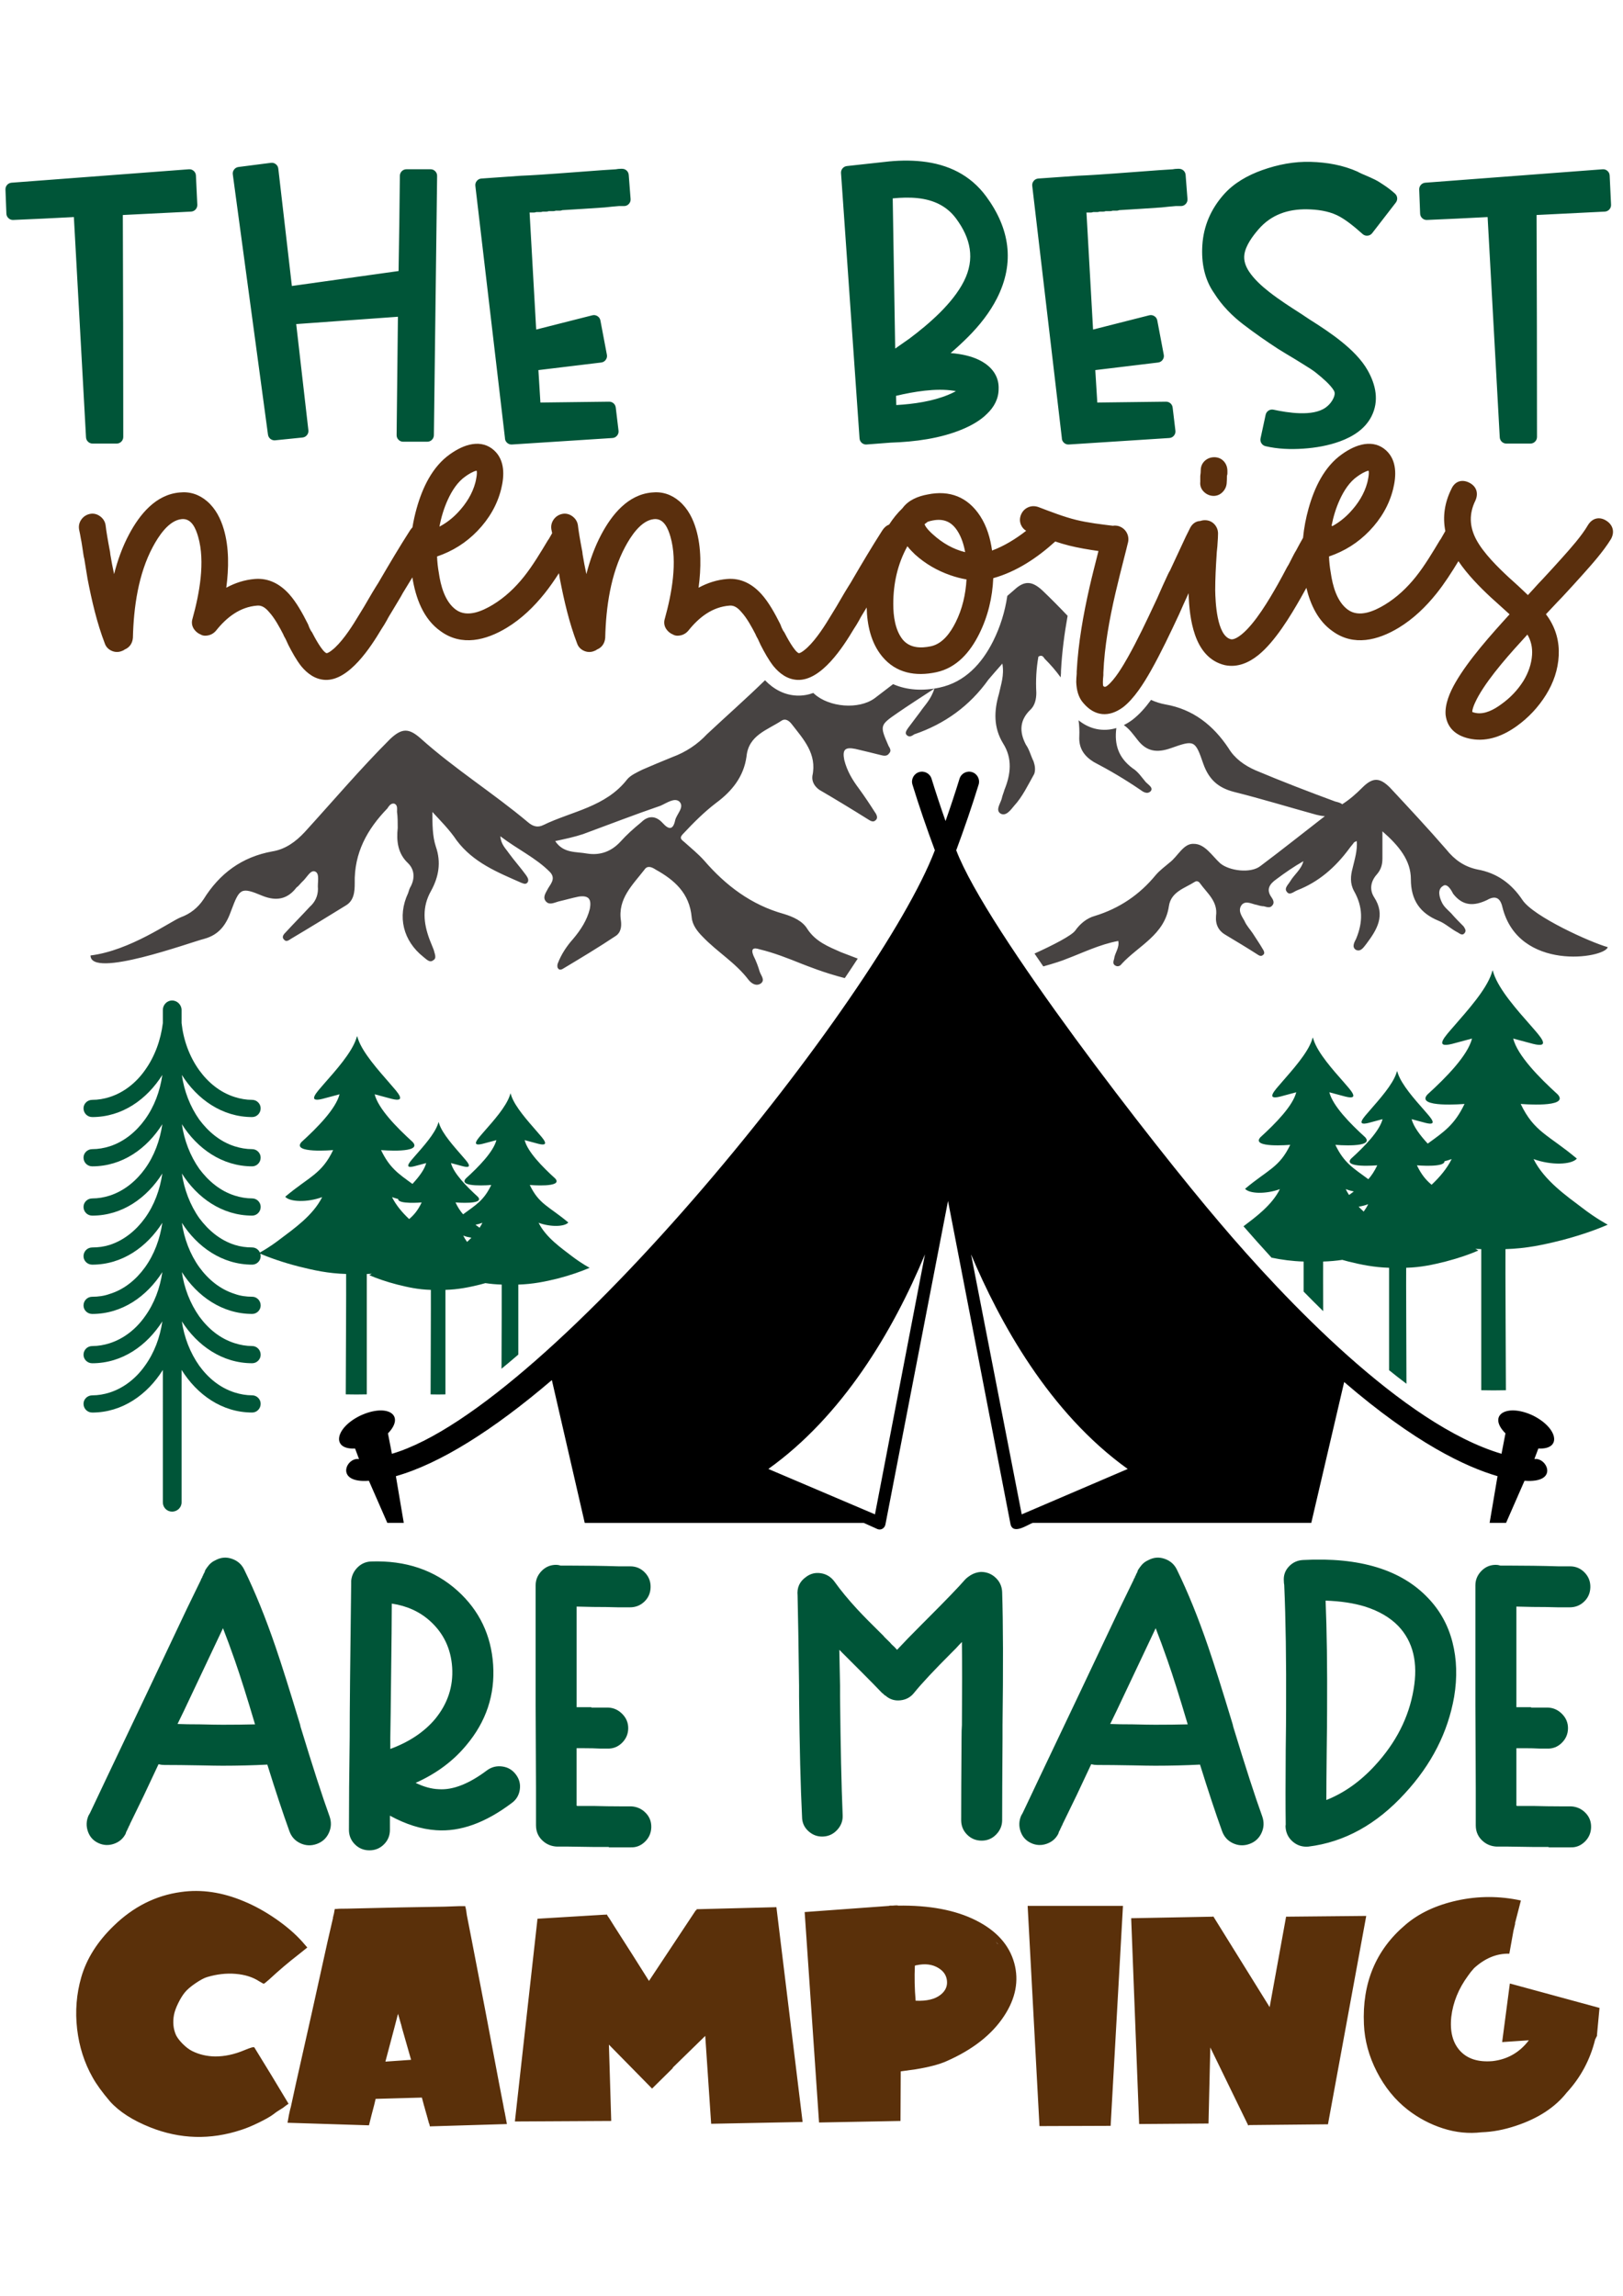<?xml version="1.0" encoding="UTF-8"?>
<svg xmlns="http://www.w3.org/2000/svg" xmlns:xlink="http://www.w3.org/1999/xlink" version="1.1" id="katman_1" x="0px" y="0px" width="595.28px" height="841.89px" viewBox="0 0 595.28 841.89" style="enable-background:new 0 0 595.28 841.89;" xml:space="preserve"> <g> <path style="fill-rule:evenodd;clip-rule:evenodd;fill:#005538;" d="M66.705,412.255c0.846,5.842,3.014,11.583,6.402,16.386 c3.295,4.426,7.627,8.098,12.995,9.795c2.07,0.657,4.237,1.033,6.402,1.033c1.694,0,3.106,1.412,3.106,3.108 c0,1.788-1.412,3.2-3.106,3.2c-11.017,0-20.152-6.499-25.801-15.44c0.846,5.836,3.014,11.576,6.402,16.38 c3.295,4.426,7.627,8.098,12.995,9.795c2.07,0.657,4.237,0.938,6.402,0.938c1.694,0,3.106,1.418,3.106,3.204 c0,1.693-1.413,3.103-3.106,3.103c-11.017,0-20.152-6.493-25.801-15.343c0.847,5.836,3.014,11.576,6.402,16.288 c3.295,4.521,7.627,8.098,12.995,9.788c2.069,0.753,4.237,1.033,6.402,1.033c1.694,0,3.106,1.419,3.106,3.204 c0,1.694-1.413,3.103-3.106,3.103c-11.017,0-20.152-6.493-25.801-15.343c0.846,5.836,3.014,11.488,6.402,16.288 c3.295,4.521,7.627,8.099,12.995,9.789c2.07,0.663,4.237,1.039,6.402,1.039c1.694,0,3.106,1.412,3.106,3.2 c0,1.694-1.413,3.108-3.106,3.108c-11.017,0-20.152-6.499-25.801-15.349c0.846,5.836,3.014,11.487,6.402,16.288 c3.295,4.521,7.627,8.099,12.995,9.795c2.07,0.657,4.237,1.033,6.402,1.033c1.694,0,3.106,1.412,3.106,3.103 c0,1.795-1.412,3.204-3.106,3.204c-11.109,0-20.243-6.592-25.893-15.631v48.585c0,1.883-1.599,3.391-3.482,3.391 c-1.883,0-3.391-1.508-3.391-3.391l-0.003-48.576c-5.649,9.042-14.878,15.631-25.893,15.631c-1.788,0-3.2-1.413-3.2-3.204 c0-1.694,1.412-3.103,3.2-3.103c2.165,0,4.332-0.376,6.402-1.033c5.273-1.7,9.7-5.274,12.9-9.795 c3.482-4.803,5.554-10.452,6.402-16.288c-5.649,8.85-14.689,15.349-25.704,15.349c-1.788,0-3.2-1.418-3.2-3.108 c0-1.788,1.412-3.2,3.2-3.2c2.165,0,4.332-0.376,6.402-1.04c5.273-1.693,9.7-5.266,12.9-9.788 c3.482-4.803,5.554-10.452,6.402-16.288c-5.649,8.85-14.689,15.343-25.704,15.343c-1.788,0-3.2-1.412-3.2-3.103 c0-1.788,1.412-3.204,3.2-3.204c2.165,0,4.332-0.282,6.402-1.033c5.273-1.595,9.7-5.266,12.9-9.699 c3.482-4.803,5.554-10.544,6.402-16.38c-5.649,8.85-14.689,15.343-25.704,15.343c-1.788,0-3.2-1.412-3.2-3.103 c0-1.788,1.412-3.204,3.2-3.204c2.165,0,4.332-0.281,6.402-0.938c5.273-1.7,9.7-5.371,12.9-9.795 c3.482-4.803,5.554-10.544,6.402-16.38c-5.649,8.938-14.689,15.44-25.704,15.44c-1.788,0-3.2-1.412-3.2-3.2 c0-1.7,1.412-3.108,3.2-3.108c2.165,0,4.332-0.376,6.402-1.033c5.273-1.7,9.7-5.371,12.9-9.795 c3.482-4.803,5.554-10.543,6.402-16.385c-5.649,8.945-14.689,15.448-25.704,15.448c-1.788,0-3.2-1.413-3.2-3.204 c0-1.694,1.412-3.103,3.2-3.103c2.165,0,4.332-0.375,6.402-1.033c5.273-1.7,9.7-5.372,12.9-9.795 c3.482-4.803,5.554-10.452,6.402-16.386c-5.649,8.945-14.689,15.448-25.704,15.448c-1.788,0-3.2-1.419-3.2-3.204 c0-1.694,1.412-3.103,3.2-3.103c2.165,0,4.332-0.375,6.402-1.039c5.273-1.694,9.7-5.266,12.9-9.789 c3.671-5.083,5.838-11.207,6.591-17.324v-4.803c0-1.883,1.504-3.484,3.391-3.484s3.482,1.602,3.482,3.484v4.803 c0.66,6.117,2.825,12.24,6.496,17.324c3.295,4.521,7.628,8.098,12.995,9.789c2.07,0.664,4.237,1.039,6.402,1.039 c1.694,0,3.106,1.413,3.106,3.103c0,1.788-1.412,3.204-3.106,3.204c-11.017,0-20.152-6.5-25.801-15.448 c0.847,5.931,3.014,11.583,6.402,16.386c3.295,4.426,7.627,8.098,12.995,9.795c2.07,0.657,4.237,1.033,6.402,1.033 c1.694,0,3.106,1.412,3.106,3.103c0,1.795-1.413,3.204-3.106,3.204C81.489,427.7,72.354,421.2,66.705,412.255L66.705,412.255 L66.705,412.255z"></path> <path style="fill-rule:evenodd;clip-rule:evenodd;fill:#474342;" d="M203.635,308.438c3.558-0.762,7.125-1.529,10.173-2.544 c9.67-3.559,18.818-7.12,28.488-10.431c2.287-1.014,5.086-3.054,6.869-1.528c2.033,2.032-1.014,4.582-1.528,6.869 c-0.762,3.557-2.287,3.557-4.583,1.014c-2.543-2.799-5.333-2.799-7.887-0.257c-2.801,2.287-5.344,4.576-7.63,7.12 c-3.304,3.557-7.372,5.086-12.206,4.326C211.264,312.252,206.692,313.019,203.635,308.438L203.635,308.438L203.635,308.438z M485.945,299.277c-7.887,6.103-15.517,12.207-23.657,18.308c-3.559,2.801-11.445,1.783-14.75-1.014 c-3.055-2.79-5.591-7.12-9.662-7.12c-3.815-0.257-5.854,4.583-8.901,6.87c-1.776,1.518-3.559,2.791-5.087,4.575 c-5.854,7.127-13.228,12.207-22.387,15.003c-2.789,0.761-5.333,2.801-7.119,5.344c-1.324,1.851-8.157,5.356-14.946,8.438 c1.067,1.574,2.142,3.145,3.222,4.712c4.027-1.112,7.427-2.269,8.42-2.721c6.102-2.285,12.206-5.333,19.075-6.615 c0.511,2.543-1.271,4.326-1.529,6.615c-0.257,0.762-0.51,1.783,0.258,2.287c1.015,0.762,2.032,0.257,2.543-0.511 c6.103-6.615,15.771-10.677,17.294-21.113c0.76-5.334,5.854-6.616,9.411-8.903c0.761-0.511,1.528-0.257,2.033,0.512 c2.543,3.558,6.615,6.615,5.848,11.955c-0.257,3.312,1.014,5.598,3.814,7.126c3.815,2.286,7.63,4.576,11.188,6.863 c0.762,0.51,1.529,1.014,2.287,0.257c0.762-0.51,0.257-1.529-0.257-2.286c-1.015-1.783-2.287-3.558-3.559-5.591 c-1.014-1.529-2.286-2.8-3.047-4.583c-1.015-1.781-2.543-3.814-1.015-5.847c1.529-1.782,3.815-0.257,5.59,0 c0.762,0.247,1.783,0.503,2.544,0.503c1.016,0.257,2.286,0.762,3.054-0.257c1.016-1.014,0.257-2.285-0.257-3.047 c-2.031-2.801-0.761-4.83,1.782-6.615c3.048-2.286,6.358-4.583,9.917-6.615c-0.762,3.047-3.311,4.829-4.83,7.372 c-0.761,1.272-2.286,2.543-1.271,3.815c1.015,1.528,2.543,0,3.815-0.51c7.888-3.054,13.988-8.397,19.075-15.261 c0.511-0.761,1.271-1.528,1.781-2.286c0.257-0.257,0.511-0.257,1.016-0.511c0.257,3.558-0.762,6.615-1.529,9.917 c-0.761,2.8-1.015,5.597,0.511,8.397c3.311,5.848,3.311,11.445,0.762,17.546c-0.511,1.015-1.783,3.047,0,4.063 c1.781,0.761,2.79-1.015,3.814-2.287c3.815-5.087,7.127-10.431,2.801-17.035c-1.782-2.801-1.271-5.854,1.015-8.398 c1.528-1.783,2.032-3.559,2.032-5.849c0-2.8,0-5.854,0-9.926c6.102,5.344,10.431,10.684,10.431,17.547 c0,7.629,3.311,12.459,10.174,15.26c2.543,1.015,4.574,3.054,7.118,4.326c0.762,0.51,1.783,1.271,2.543,0 c0.511-0.762,0-1.529-0.51-2.287c-1.528-1.529-3.055-3.054-4.583-4.83c-1.271-1.272-2.543-2.286-3.305-3.815 c-1.014-2.032-1.781-4.829,0.248-6.101c1.528-1.271,3.054,1.272,3.814,2.8c3.559,4.577,7.63,4.577,12.46,2.287 c3.054-1.783,4.83-0.761,5.598,2.543c5.854,23.914,37.639,18.818,38.653,14.749c-6.357-1.782-27.216-11.188-31.281-17.292 c-4.071-6.101-9.412-9.926-16.531-11.198c-4.829-1.014-8.397-3.558-11.445-7.374c-6.615-7.629-13.731-15.259-20.604-22.632 c-3.814-3.815-6.357-3.815-10.174,0c-2.286,2.286-4.582,4.326-7.373,6.101c-0.511-0.51-1.528-0.76-2.542-1.014 c-9.663-3.558-19.58-7.374-29.249-11.445c-4.063-1.783-7.63-4.326-9.917-8.141c-5.597-8.391-12.973-14.245-23.146-16.021 c-1.86-0.337-3.607-0.9-5.251-1.661c-2.037,2.804-4.341,5.418-6.938,7.392c-0.997,0.727-2.014,1.344-3.041,1.85 c2.109,1.445,3.494,3.505,5.03,5.42c3.311,4.318,7.126,4.83,12.205,3.047c8.646-3.047,8.903-3.047,11.957,5.854 c2.033,5.598,5.333,8.645,11.188,10.174c10.174,2.543,20.09,5.597,30.264,8.397C483.916,299.031,484.931,299.277,485.945,299.277 L485.945,299.277L485.945,299.277z M391.575,225.827c-2.993-3.152-6.041-6.242-9.172-9.228c-3.815-3.558-6.616-3.814-10.431-0.257 c-0.833,0.729-1.67,1.453-2.512,2.172c-0.855,5.757-2.563,11.322-5.199,16.595c-4.113,8.227-10.354,15.048-19.664,17.038 c-5.992,1.281-11.878,1.009-17.03-1.266c-2.249,1.7-4.49,3.411-6.719,5.14c-5.854,4.319-16.789,3.311-22.13-1.528l-0.414-0.377 c-1.932,0.697-3.959,1.053-6.078,0.959c-4.637-0.204-8.525-2.399-11.64-5.618c-6.932,6.759-14.213,13.171-21.289,19.792 c-3.558,3.814-7.887,6.615-12.717,8.391c-3.814,1.529-7.373,3.054-10.935,4.583c-2.032,1.014-4.325,2.033-5.598,3.558 c-7.886,10.174-20.346,11.702-30.777,16.778c-2.033,1.015-3.814,0.512-5.59-1.014c-12.717-10.684-26.962-19.585-39.421-30.777 c-4.319-3.815-6.863-3.815-11.188,0.257c-10.934,10.935-20.851,22.633-31.281,34.078c-3.304,3.559-7.12,6.359-11.956,7.126 c-11.188,2.033-19.322,8.134-25.176,17.546c-2.033,3.048-4.83,5.333-8.392,6.616c-3.815,1.528-18.57,12.206-33.063,13.988 c0,8.645,36.622-4.83,41.708-6.102c5.598-1.528,8.134-5.343,9.916-10.43c3.054-8.134,3.559-8.646,11.446-5.333 c5.085,2.032,9.158,1.271,12.469-3.055c0.761-0.511,1.271-1.271,2.033-2.032c1.781-1.529,3.054-4.583,4.83-3.815 c1.775,0.768,0.761,4.073,1.014,6.359c0,2.543-1.014,4.829-3.054,6.615c-2.801,3.054-5.848,6.101-8.645,9.158 c-0.762,0.761-1.783,1.783-0.762,2.8c0.762,1.016,1.783,0.257,2.543-0.257c6.863-4.071,13.478-8.141,20.09-12.212 c3.054-1.776,3.311-5.086,3.311-8.134c-0.257-11.188,4.582-19.843,11.955-27.466c0.511-0.762,1.271-2.033,2.544-1.783 c1.271,0.511,1.014,1.783,1.014,3.054c0.257,1.783,0.257,3.814,0.257,5.847c-0.511,4.83,0,9.414,3.815,12.974 c2.287,2.287,2.543,5.344,1.014,8.398c-0.511,0.761-0.761,1.782-1.014,2.543c-4.073,8.645-1.783,17.546,5.591,23.394 c1.014,0.762,2.286,2.286,3.557,1.272c1.529-0.76,0.511-2.543,0.257-3.815c-0.511-1.271-1.014-2.542-1.528-3.815 c-2.286-6.101-2.801-11.955,0.511-17.803c2.8-5.087,3.814-10.431,1.783-16.274c-1.272-3.816-1.272-8.398-1.272-12.717 c3.054,3.311,6.358,6.615,8.901,10.431c6.102,8.141,15.003,11.702,23.651,15.517c0.761,0.257,1.528,0.762,2.287,0 c0.76-1.014,0-2.033-0.511-2.801c-2.033-2.8-4.326-5.333-6.358-8.134c-1.015-1.528-2.8-3.054-3.055-6.101 c6.359,4.83,12.974,7.887,18.061,12.975c2.287,2.285,0.761,4.071-0.51,6.101c-0.762,1.528-2.033,3.054-1.016,4.582 c1.272,1.776,3.054,0.762,4.83,0.257c2.287-0.511,4.83-1.271,7.373-1.782c3.558-0.511,4.83,0.761,4.072,4.576 c-1.014,4.071-3.311,7.629-6.101,10.94c-2.287,2.543-4.325,5.592-5.597,8.903c-0.257,0.51-0.257,1.528,0,1.781 c0.51,1.016,1.529,0.511,2.286,0c6.358-3.814,12.717-7.63,18.818-11.702c2.033-1.271,2.286-3.557,2.033-5.597 c-1.272-8.134,4.325-13.228,8.645-18.818c1.014-1.519,2.543-1.014,4.071,0c6.863,3.814,12.46,8.645,13.228,17.547 c0.257,2.799,2.033,5.086,4.063,7.125c5.344,5.59,11.956,9.406,16.789,15.771c1.015,1.271,2.801,2.544,4.582,1.271 c1.529-1.271,0-2.79-0.51-4.319c-0.511-1.782-1.271-3.814-2.287-5.854c-1.014-2.542,0-3.054,2.287-2.285 c5.333,1.271,10.431,3.311,15.518,5.343c1.975,0.743,7.982,3.23,15.708,5.208c1.635-2.423,3.219-4.809,4.748-7.157 c-3.138-1.196-5.53-2.106-6.21-2.376c-4.584-2.033-9.159-3.815-12.207-8.391c-1.782-3.054-5.343-4.583-8.645-5.598 c-11.955-3.304-21.361-10.431-29.248-19.579c-2.286-2.543-4.83-4.583-7.373-6.87c-1.272-1.014-1.783-1.528-0.257-3.054 c3.815-4.062,7.63-7.887,11.956-11.188c5.854-4.326,10.174-9.664,11.188-17.042c0.762-7.887,7.63-9.663,12.974-13.228 c1.271-0.761,2.543,0,3.557,1.271c4.326,5.597,9.406,10.934,7.631,19.075c-0.257,2.033,0.76,3.816,2.543,5.087 c6.102,3.559,11.956,7.126,18.06,10.941c0.762,0.51,1.783,1.015,2.544,0.256c1.015-0.76,0.51-2.032-0.257-3.054 c-1.782-2.8-3.814-5.854-5.854-8.645c-2.286-3.047-4.318-6.359-5.334-10.431c-0.761-3.814,0.257-4.83,4.063-4.071 c3.312,0.761,6.358,1.528,9.412,2.287c1.016,0.257,2.286,0.51,3.054-0.762c0.762-0.76,0.257-1.781-0.257-2.543 c-3.311-7.629-3.311-7.629,3.306-12.206c4.071-2.8,8.396-5.59,13.477-8.901c-1.271,4.072-3.558,6.101-5.086,8.391 c-1.529,2.033-3.055,4.072-4.584,6.101c-0.51,0.761-1.271,1.783-0.51,2.543c1.014,1.014,2.033,0.257,2.801-0.257 c11.188-3.814,20.346-10.43,27.215-20.089c1.528-1.783,3.055-3.559,5.088-5.849c0.76,4.319-0.512,7.63-1.272,11.189 c-1.782,6.101-2.033,12.206,1.529,18.06c3.557,5.59,2.79,11.445,0.51,17.035c-0.257,1.015-0.762,2.033-1.015,3.311 c-0.511,1.783-2.287,4.072-0.511,5.344c2.033,1.272,3.815-1.271,5.087-2.801c3.054-3.311,5.087-7.628,7.373-11.702 c0.511-1.528,0.257-3.054-0.257-4.582c-1.016-2.033-1.529-4.326-2.801-6.102c-2.543-4.83-2.286-9.158,1.782-12.973 c1.529-1.529,2.032-3.816,2.032-6.103c-0.257-4.582,0-8.901,0.762-13.227c1.271-0.762,1.782,0,2.286,0.761 c2.177,2.177,4.159,4.45,5.878,6.841c0.03-0.525,0.072-1.049,0.118-1.573v-0.5c0-0.144,0.003-0.287,0.011-0.43 C389.509,239.178,390.385,232.471,391.575,225.827L391.575,225.827z M395.594,264.142c0.262,1.899,0.357,3.866,0.267,5.904 c-0.257,4.576,2.033,7.373,5.333,9.406c5.854,3.054,11.445,6.358,17.043,10.174c1.015,0.761,2.543,1.782,3.815,0.511 c1.015-1.272-0.762-2.287-1.783-3.306c-1.527-1.781-2.8-3.814-4.829-5.085c-5.209-3.854-6.787-8.71-5.988-14.764 C404.625,268.423,399.722,267.484,395.594,264.142L395.594,264.142z"></path> <path style="fill-rule:evenodd;clip-rule:evenodd;fill:#005538;" d="M186.975,401.752c-1.404,4.152-5.934,9.221-9.495,13.267 c-2.048,2.375-5.178,5.612-0.43,4.421c2.103-0.536,4.585-1.239,5.016-1.346c-1.079,4.26-6.472,9.764-11.218,14.077 c-3.075,3.453,9.278,2.373,9.331,2.373c-2.731,5.722-5.601,7.263-10.316,10.756c-1-1.129-1.907-2.487-2.797-4.353 c0.049,0,10.939,0.947,8.193-2.083c-4.168-3.787-8.903-8.617-9.851-12.359c0.379,0.095,2.606,0.711,4.403,1.183 c4.169,1.043,1.423-1.799-0.377-3.881c-3.078-3.552-7.103-8.003-8.335-11.648c-0.33-0.946-0.139-0.946-0.47,0l0,0 c-1.233,3.645-5.21,8.097-8.334,11.648c-1.8,2.084-4.548,4.924-0.381,3.881c1.848-0.472,4.024-1.09,4.405-1.183 c-0.583,2.303-2.604,5.021-5.043,7.652c-5.098-3.705-8.382-5.845-11.516-12.411c0.068,0,15.499,1.341,11.606-2.955 c-5.903-5.365-12.613-12.207-13.955-17.509c0.536,0.132,3.69,1.005,6.24,1.674c5.905,1.479,2.014-2.549-0.536-5.501 c-4.362-5.031-10.063-11.337-11.809-16.503c-0.466-1.341-0.199-1.341-0.668,0l0,0c-1.746,5.166-7.381,11.472-11.81,16.503 c-2.549,2.955-6.442,6.98-0.537,5.501c2.619-0.668,5.704-1.542,6.241-1.674c-1.341,5.299-8.052,12.145-13.956,17.509 c-3.824,4.295,11.542,2.955,11.606,2.955c-4.226,8.855-8.722,9.658-17.577,17.108c1.678,1.948,8.119,2.146,13.551,0.139 c-3.354,6.773-10.599,11.738-15.096,15.161c-4.496,3.487-8.119,5.369-8.119,5.369c3.825,1.675,8.857,3.424,14.56,4.898 c5.634,1.409,10.803,2.554,17.446,2.754c0.068,3.552-0.136,40.661-0.136,44.151c1.946,0.061,5.836,0.061,7.716,0 c0-3.49,0-40.597,0-44.151c0.617-0.02,1.226-0.046,1.828-0.082c-0.582,0.342-0.918,0.517-0.918,0.517 c2.699,1.181,6.251,2.416,10.275,3.457c3.979,0.995,7.625,1.802,12.313,1.943c0.048,2.508-0.096,35.866-0.096,38.327 c1.374,0.045,4.119,0.045,5.444,0c0-2.461,0-35.818,0-38.327c4.69-0.144,8.667-0.948,12.691-1.943 c0.667-0.174,1.319-0.352,1.956-0.533c1.873,0.276,3.834,0.466,5.989,0.53c0.038,1.998-0.03,19.546-0.074,30.863 c2.036-1.672,4.091-3.401,6.168-5.193v-25.67c5.34-0.162,9.871-1.079,14.455-2.213c4.583-1.188,8.575-2.591,11.704-3.938 c0,0-2.911-1.512-6.58-4.316c-3.56-2.752-9.439-6.744-12.137-12.188c4.424,1.616,9.548,1.455,10.896-0.11 c-7.12-5.987-10.733-6.636-14.132-13.755c0.054,0,12.46,1.08,9.331-2.373c-4.746-4.313-10.139-9.813-11.218-14.077 c0.43,0.107,2.965,0.81,5.014,1.346c4.75,1.191,1.618-2.048-0.431-4.421c-3.504-4.046-8.09-9.115-9.492-13.267 C187.137,400.673,187.351,400.673,186.975,401.752L186.975,401.752L186.975,401.752z M146.039,439.684 c-0.131,2.022,8.578,1.263,8.621,1.263c-1.391,2.915-2.824,4.596-4.592,6.091c-2.48-2.335-4.779-5.008-6.284-8.045 C144.523,439.262,145.281,439.493,146.039,439.684L146.039,439.684z M174.407,449.137c0.853-0.18,1.708-0.423,2.536-0.729 c-0.31,0.624-0.662,1.228-1.043,1.815C175.376,449.839,174.88,449.481,174.407,449.137L174.407,449.137z M172.901,453.901 c-0.516,0.526-1.046,1.034-1.586,1.524c-0.533-0.734-1.01-1.502-1.409-2.305C170.887,453.478,171.906,453.736,172.901,453.901 L172.901,453.901z"></path> <path style="fill-rule:evenodd;clip-rule:evenodd;fill:#005538;" d="M481.821,381.397c1.644,4.865,6.953,10.807,11.126,15.547 c2.401,2.783,6.07,6.576,0.505,5.182c-2.464-0.63-5.373-1.453-5.878-1.578c1.264,4.993,7.586,11.441,13.147,16.496 c3.604,4.048-10.872,2.783-10.935,2.783c3.199,6.705,6.563,8.51,12.09,12.604c1.171-1.324,2.233-2.915,3.278-5.1 c-0.058,0-12.82,1.11-9.603-2.443c4.885-4.438,10.433-10.097,11.544-14.483c-0.443,0.11-3.052,0.834-5.16,1.386 c-4.886,1.223-1.666-2.109,0.442-4.55c3.606-4.162,8.325-9.378,9.769-13.65c0.386-1.11,0.165-1.11,0.553,0l0,0 c1.443,4.272,6.104,9.488,9.768,13.65c2.109,2.443,5.329,5.773,0.443,4.55c-2.163-0.552-4.717-1.276-5.16-1.386 c0.685,2.7,3.052,5.884,5.91,8.968c5.975-4.341,9.821-6.85,13.497-14.547c-0.08,0-18.165,1.573-13.603-3.462 c6.918-6.288,14.781-14.306,16.354-20.52c-0.63,0.155-4.324,1.178-7.313,1.962c-6.921,1.732-2.358-2.988,0.628-6.448 c5.111-5.897,11.796-13.288,13.841-19.341c0.547-1.573,0.231-1.573,0.784,0l0,0c2.044,6.054,8.648,13.444,13.841,19.341 c2.987,3.463,7.55,8.18,0.628,6.448c-3.066-0.785-6.685-1.808-7.313-1.962c1.572,6.21,9.437,14.232,16.355,20.52 c4.482,5.035-13.526,3.462-13.604,3.462c4.953,10.379,10.224,11.322,20.6,20.052c-1.965,2.283-9.515,2.518-15.882,0.16 c3.933,7.94,12.424,13.76,17.692,17.771c5.271,4.089,9.516,6.294,9.516,6.294c-4.482,1.962-10.38,4.011-17.063,5.739 c-6.604,1.651-12.661,2.992-20.446,3.227c-0.079,4.165,0.159,47.655,0.159,51.744c-2.279,0.074-6.841,0.074-9.043,0 c0-4.089,0-47.578,0-51.744c-0.724-0.021-1.437-0.053-2.141-0.094c0.681,0.4,1.075,0.605,1.075,0.605 c-3.164,1.384-7.325,2.829-12.043,4.05c-4.662,1.166-8.937,2.112-14.429,2.277c-0.05,2.595,0.076,33.388,0.105,42.537 c-2.13-1.604-4.258-3.267-6.376-4.976v-37.562c-5.495-0.165-10.157-1.108-14.873-2.277c-0.781-0.202-1.547-0.41-2.293-0.622 c-2.193,0.322-4.494,0.544-7.02,0.618c-0.025,1.396-0.009,9.257,0.021,18.188c-2.438-2.383-4.828-4.776-7.164-7.163v-11.024 c-4.258-0.129-8.078-0.667-11.778-1.417c-3.673-4.005-7.12-7.88-10.288-11.521c4.204-3.189,10.397-7.658,13.345-13.612 c-5.185,1.895-11.188,1.706-12.77-0.129c8.345-7.018,12.578-7.777,16.563-16.119c-0.064,0-14.603,1.265-10.936-2.783 c5.563-5.055,11.883-11.501,13.147-16.496c-0.504,0.126-3.476,0.948-5.878,1.578c-5.563,1.394-1.896-2.401,0.505-5.182 c4.108-4.74,9.482-10.682,11.127-15.547C481.63,380.132,481.379,380.132,481.821,381.397L481.821,381.397L481.821,381.397z M529.796,425.851c0.155,2.372-10.054,1.481-10.104,1.481c1.631,3.417,3.311,5.384,5.382,7.136c2.907-2.735,5.603-5.868,7.366-9.43 C531.572,425.357,530.685,425.626,529.796,425.851L529.796,425.851z M496.55,436.931c-0.999-0.212-2.002-0.497-2.971-0.855 c0.362,0.732,0.774,1.44,1.223,2.129C495.413,437.753,495.996,437.333,496.55,436.931L496.55,436.931z M498.315,442.513 c0.604,0.618,1.227,1.214,1.857,1.785c0.625-0.858,1.185-1.759,1.652-2.701C500.677,442.017,499.481,442.32,498.315,442.513 L498.315,442.513z"></path> <path style="fill-rule:evenodd;clip-rule:evenodd;" d="M321.643,560.641l-4.822-2.173l-102.354-0.004l-12.057-52.382 c-21.481,18.349-41.037,30.659-57.208,35.244l2.896,17.131h-6.033l-6.764-15.446c-12.55,0.965-8.448-8.689-3.62-7.965l-1.449-3.862 c-8.693,0.481-7.487-7.482,1.927-12.068c9.9-4.585,16.653-0.247,10.137,6.517l1.448,7.487 c58.345-17.202,178.894-168.108,199.141-221.316c-2.94-7.883-5.864-16.402-8.217-24.087c-0.599-1.936,0.493-3.982,2.425-4.581 c1.936-0.593,3.988,0.495,4.58,2.43c1.52,4.937,3.274,10.248,5.129,15.519c1.854-5.271,3.608-10.582,5.13-15.519 c0.592-1.936,2.643-3.023,4.579-2.43c1.931,0.599,3.018,2.645,2.426,4.581c-2.359,7.686-5.278,16.204-8.214,24.087 c11.202,29.461,72.98,108.865,96.441,136.342c23.905,28.239,67.582,74.344,103.557,84.964l1.447-7.482 c-6.764-6.763,0.482-11.106,10.132-6.521c9.178,4.586,10.631,12.557,1.932,12.068l-1.454,3.867 c4.586-0.725,9.178,8.925-3.615,7.959l-6.769,15.447h-6.035l2.901-17.131c-11.595-3.374-30.186-12.068-56.248-34.52l-12.062,51.65 H378.834c-1.689,0.488-7.24,4.586-8.201,0.488L347.71,440.41l-22.936,118.525C324.544,560.4,323.09,561.366,321.643,560.641 L321.643,560.641L321.643,560.641z M131.914,535.298l-0.488,2.413L131.914,535.298L131.914,535.298z M563.032,537.711 L563.032,537.711L563.032,537.711z M563.032,537.711L563.032,537.711L563.032,537.711z M562.549,535.781L562.549,535.781 L562.549,535.781z M562.549,535.781L562.549,535.781L562.549,535.781z M356.162,459.982l18.585,95.349l38.87-16.648 C384.653,517.92,366.542,484.607,356.162,459.982L356.162,459.982L356.162,459.982z M281.813,538.677l39.105,16.648l18.338-95.344 C327.435,488.463,308.854,519.364,281.813,538.677L281.813,538.677L281.813,538.677z"></path> <path style="fill-rule:evenodd;clip-rule:evenodd;fill:#005538;" d="M45.05,78.844c0.106,27.133,0.16,54.267,0.16,81.4 c0,1.333-1.086,2.419-2.419,2.419h-8.828c-1.286,0-2.344-1.002-2.416-2.286l-4.451-80.779c-7.41,0.396-14.82,0.751-22.235,1.06 c-0.667,0.028-1.251-0.187-1.741-0.639C2.628,79.565,2.369,79,2.342,78.333l-0.34-8.828C1.952,68.205,2.94,67.098,4.237,67 l65.026-4.924c0.676-0.052,1.276,0.15,1.785,0.599c0.508,0.45,0.782,1.021,0.814,1.698l0.509,10.696 c0.063,1.329-0.967,2.465-2.297,2.531L45.05,78.844L45.05,78.844z M145.949,116.156l-37.307,2.687l4.466,38.919 c0.076,0.667-0.098,1.269-0.519,1.792c-0.421,0.524-0.972,0.822-1.64,0.89l-10.018,1.019c-1.298,0.132-2.466-0.79-2.642-2.083 L85.387,63.963c-0.09-0.663,0.07-1.265,0.478-1.796c0.408-0.531,0.947-0.842,1.611-0.928l11.885-1.528 c0.667-0.084,1.27,0.081,1.798,0.495c0.53,0.414,0.836,0.96,0.914,1.627l4.979,43.039l39.134-5.481 c0.208-11.641,0.365-23.283,0.472-34.924c0.012-1.325,1.095-2.397,2.419-2.397h8.829c0.671,0,1.25,0.242,1.721,0.72 c0.472,0.478,0.706,1.058,0.698,1.729l-1.188,95.078c-0.017,1.322-1.097,2.389-2.419,2.389h-8.829c-0.671,0-1.248-0.241-1.72-0.719 c-0.472-0.477-0.707-1.057-0.699-1.727L145.949,116.156L145.949,116.156z M185.199,160.556l-10.848-92.391 c-0.08-0.681,0.102-1.297,0.539-1.825c0.437-0.527,1.009-0.821,1.692-0.87l14.5-1.022c4.558-0.191,9.126-0.506,13.675-0.844 l16.004-1.191c1.691-0.095,3.383-0.199,5.073-0.326c0.61-0.115,1.231-0.188,1.852-0.188c0.169,0,0.34,0,0.509,0 c1.268,0,2.315,0.97,2.412,2.233l0.68,8.829c0.053,0.696-0.162,1.317-0.638,1.83c-0.474,0.513-1.075,0.776-1.774,0.776 c-0.169,0-0.34,0-0.509,0c-0.478,0-0.957,0-1.434,0c-1.7,0.132-3.399,0.307-5.189,0.503c-5.164,0.359-10.329,0.686-15.498,0.992 c-0.312,0.139-0.618,0.202-0.969,0.202h-1.466c-0.281,0.114-0.584,0.17-0.911,0.17h-1.639c-0.281,0.113-0.583,0.169-0.908,0.169 h-1.299c-0.28,0.112-0.583,0.169-0.908,0.169h-1.466c-0.281,0.114-0.584,0.17-0.911,0.17h-1.525l2.417,42.903l20.585-5.222 c0.671-0.169,1.313-0.066,1.895,0.306c0.584,0.372,0.949,0.91,1.077,1.59l2.377,12.563c0.129,0.682-0.015,1.318-0.425,1.878 c-0.41,0.561-0.972,0.89-1.662,0.974l-23.032,2.782l0.736,11.894l25.201-0.311c1.242-0.015,2.284,0.898,2.432,2.131l1.019,8.489 c0.082,0.685-0.102,1.304-0.542,1.833c-0.44,0.531-1.017,0.824-1.705,0.869l-36.843,2.377c-0.692,0.044-1.305-0.176-1.811-0.65 c-0.506-0.474-0.765-1.071-0.765-1.765V160.556L185.199,160.556z M348.673,129.476c1.063,0.077,2.123,0.198,3.173,0.367 c3.303,0.532,6.716,1.526,9.487,3.46c3.214,2.241,5.091,5.396,4.94,9.308c0,3.662-1.702,6.71-4.273,9.157 c-2.473,2.474-5.722,4.261-8.92,5.611c-8.178,3.453-17.661,4.655-26.419,4.94l-8.803,0.677c-0.666,0.052-1.259-0.144-1.766-0.581 c-0.507-0.438-0.786-0.995-0.832-1.663l-6.791-97.285c-0.091-1.295,0.857-2.431,2.149-2.573l13.9-1.525 c4.51-0.537,9.098-0.662,13.618-0.172c9.635,1.044,17.807,4.981,23.592,12.856c8.588,11.691,10.59,24.22,3.943,37.331 c-2.68,5.287-6.455,10.021-10.634,14.199C352.998,125.625,350.863,127.584,348.673,129.476L348.673,129.476z M389.451,160.556 l-10.848-92.391c-0.08-0.681,0.101-1.297,0.539-1.825c0.437-0.527,1.009-0.821,1.692-0.87l14.5-1.022 c4.558-0.191,9.126-0.506,13.675-0.844l16.005-1.191c1.691-0.095,3.383-0.199,5.072-0.326c0.61-0.115,1.231-0.188,1.853-0.188 c0.169,0,0.34,0,0.509,0c1.268,0,2.315,0.97,2.412,2.233l0.68,8.829c0.054,0.696-0.162,1.317-0.638,1.83 c-0.474,0.513-1.075,0.776-1.774,0.776c-0.169,0-0.34,0-0.509,0c-0.478,0-0.957,0-1.435,0c-1.699,0.132-3.398,0.307-5.189,0.503 c-5.163,0.359-10.329,0.686-15.497,0.992c-0.313,0.139-0.618,0.202-0.969,0.202h-1.467c-0.28,0.114-0.584,0.17-0.91,0.17h-1.639 c-0.281,0.113-0.583,0.169-0.909,0.169h-1.299c-0.28,0.112-0.583,0.169-0.908,0.169h-1.466c-0.281,0.114-0.585,0.17-0.911,0.17 h-1.525l2.417,42.903l20.585-5.222c0.672-0.169,1.313-0.066,1.896,0.306c0.584,0.372,0.948,0.91,1.076,1.59l2.377,12.563 c0.13,0.682-0.015,1.318-0.425,1.878c-0.409,0.561-0.973,0.89-1.661,0.974l-23.032,2.782l0.736,11.894l25.201-0.311 c1.242-0.015,2.283,0.898,2.433,2.131l1.018,8.489c0.083,0.685-0.102,1.304-0.541,1.833c-0.44,0.531-1.017,0.824-1.704,0.869 l-36.844,2.377c-0.691,0.044-1.305-0.176-1.811-0.65c-0.506-0.474-0.765-1.071-0.765-1.765V160.556L389.451,160.556z M445.38,107.599c-3.674-5.204-4.777-11.351-4.392-17.623c0.434-7.084,3.131-13.276,7.813-18.597c3.766-4.28,8.847-7.105,14.161-9 c5.705-2.033,11.704-3.199,17.775-3.025c5.879,0.168,11.833,1.183,17.223,3.607c0.153,0.069,0.287,0.145,0.414,0.236 c0.67,0.37,1.577,0.723,2.271,1.024c1.229,0.532,2.488,1.07,3.686,1.669c1.13,0.564,2.266,1.318,3.315,2.019 c1.408,0.937,2.756,1.969,4.013,3.1c0.944,0.85,1.072,2.274,0.297,3.278l-8.659,11.205c-0.426,0.55-0.998,0.865-1.689,0.929 c-0.692,0.065-1.313-0.138-1.833-0.6c-2.651-2.356-6.214-5.402-9.44-6.92c-3.325-1.565-7.255-2.084-10.896-2.147 c-7.025-0.121-13.168,1.947-17.825,7.315c-2.129,2.456-4.748,5.955-5.205,9.271c-0.306,2.237,0.457,4.302,1.667,6.16 c1.876,2.876,4.757,5.462,7.445,7.563c3.673,2.873,7.768,5.509,11.736,8.043l3.004,2.003c4.049,2.552,8.236,5.297,11.952,8.32 c3.542,2.883,7.141,6.356,9.407,10.362c3.01,5.321,4.277,11.235,1.41,16.888c-2.346,4.625-6.774,7.411-11.509,9.155 c-4.303,1.584-8.924,2.374-13.488,2.689c-4.616,0.318-9.36,0.156-13.879-0.906c-1.28-0.302-2.089-1.579-1.811-2.866l1.868-8.659 c0.28-1.303,1.572-2.135,2.875-1.854c5.182,1.119,14.448,2.608,19.123-0.783c1.3-0.943,2.294-2.124,2.938-3.594 c0.365-0.837,0.593-1.75,0.115-2.585c-1.232-2.158-4.295-4.734-6.266-6.325c-1.279-1.098-3.118-2.199-4.55-3.098 c-2.142-1.345-4.297-2.672-6.512-3.975l-3.113-1.904c-4.342-2.823-8.598-5.79-12.714-8.935 C451.925,115.845,448.198,112.065,445.38,107.599L445.38,107.599z M563.578,78.844c0.106,27.133,0.159,54.267,0.159,81.4 c0,1.333-1.086,2.419-2.419,2.419h-8.828c-1.286,0-2.345-1.002-2.416-2.286l-4.45-80.779c-7.41,0.396-14.821,0.751-22.235,1.06 c-0.667,0.028-1.251-0.187-1.741-0.639c-0.49-0.454-0.751-1.019-0.777-1.685l-0.34-8.828c-0.05-1.301,0.938-2.407,2.235-2.505 l65.026-4.924c0.676-0.052,1.276,0.15,1.785,0.599c0.508,0.45,0.781,1.021,0.814,1.698l0.509,10.696 c0.063,1.329-0.968,2.465-2.297,2.531L563.578,78.844L563.578,78.844z M328.655,145.151c0.037,1.13,0.063,2.26,0.078,3.39 c6.388-0.374,13.285-1.358,19.081-3.772c0.838-0.35,1.852-0.802,2.782-1.339c-0.32-0.063-0.616-0.112-0.859-0.15 C343.216,142.285,335.27,143.597,328.655,145.151L328.655,145.151z M327.43,72.752l0.907,55.07c1.755-1.206,3.494-2.419,5.203-3.64 c7.185-5.387,15.897-12.901,20.005-21.055c4.144-8.227,2.468-15.74-2.844-22.942c-3.462-4.697-8.365-6.904-14.101-7.52 C333.594,72.342,330.471,72.449,327.43,72.752L327.43,72.752z"></path> <path style="fill-rule:evenodd;clip-rule:evenodd;fill:#5A2F0D;" d="M103.902,232.645c-1.356-2.631-3.211-6.064-5.263-8.268 c-1.044-1.229-2.479-2.485-4.278-2.295c-6.337,0.469-11.244,4.307-15.12,9.174c-1.021,1.223-2.42,1.862-4.011,1.862 c-0.572,0-1.123-0.136-1.6-0.422c-0.99-0.401-1.823-1.054-2.443-1.941c-0.815-1.163-1.007-2.539-0.578-3.883 c2.508-9.026,4.738-20.848,2.061-30.062c-0.842-2.903-2.36-6.794-6.015-6.449c-4.813,0.455-8.556,6.366-10.596,10.17 c-5.329,9.937-7.04,22.135-7.312,33.269c-0.001,0.053-0.004,0.098-0.008,0.151c-0.179,1.971-1.229,3.497-3,4.225 c-0.292,0.228-0.608,0.408-0.958,0.518c-1.198,0.514-2.481,0.531-3.706,0.021c-1.294-0.54-2.226-1.506-2.651-2.79 c-2.889-7.512-4.788-15.745-6.319-23.692c-0.403-2.42-0.795-4.841-1.183-7.263c-0.182-0.616-0.288-1.302-0.376-1.926 c-0.11-0.768-0.225-1.536-0.342-2.302c-0.108-0.71-0.221-1.417-0.326-2.055l-0.186-0.933c-0.195-1.171-0.409-2.343-0.667-3.501 c-0.009-0.042-0.016-0.077-0.023-0.119c-0.214-1.285,0.068-2.531,0.816-3.598c0.723-1.032,1.744-1.729,2.966-2.034 c1.388-0.347,2.747-0.035,3.898,0.803c1.085,0.789,1.817,1.882,2.037,3.212c0.007,0.041,0.013,0.078,0.018,0.12 c0.13,1.168,0.305,2.336,0.5,3.496l0.16,0.964c0.137,0.69,0.253,1.385,0.362,2.08c0.113,0.735,0.25,1.468,0.407,2.196 c0.133,0.625,0.276,1.333,0.304,1.986c0.389,2.327,0.817,4.657,1.348,7.052c0.007,0.042,0.015,0.084,0.022,0.126 c1.286-5.071,3.062-10.017,5.5-14.592c3.875-7.272,9.747-14.56,18.499-15.34c3.797-0.422,7.229,0.729,10.119,3.215 c3.129,2.693,5.002,6.415,6.139,10.326c1.953,6.724,1.839,14.275,0.895,21.372c3.23-1.754,6.73-2.903,10.498-3.205 c5.066-0.405,9.25,1.872,12.584,5.584c2.669,2.972,4.939,7.12,6.723,10.675l0.173,0.345c0.052,0.105,0.091,0.198,0.127,0.309 c0.105,0.318,0.229,0.631,0.36,0.938c0.143,0.334,0.309,0.658,0.487,0.973c0.067,0.116,0.143,0.256,0.223,0.367 c0.144,0.158,0.255,0.32,0.355,0.52c0.622,1.245,3.715,7.099,5.276,7.51c0.901-0.108,2.58-1.587,3.14-2.118 c3.331-3.164,6.394-8.003,8.769-11.962c0.635-1.016,1.257-2.039,1.873-3.065c0.608-1.015,1.2-2.045,1.791-3.069 c0.851-1.474,1.724-2.935,2.626-4.378c0.442-0.708,0.977-1.497,1.363-2.231c0.023-0.046,0.042-0.079,0.067-0.123 c3.537-6.049,7.126-12.107,10.885-17.97c0.272-0.442,0.588-0.855,0.957-1.214c0.381-2.358,0.901-4.693,1.546-6.993 c2.114-7.524,5.701-15.241,12.267-19.875c2.425-1.712,5.257-3.226,8.226-3.67c2.969-0.445,5.712,0.265,7.933,2.305 c3.985,3.661,3.774,9.295,2.576,14.144c-1.455,5.886-4.492,10.994-8.678,15.351c-4.19,4.36-9.17,7.482-14.839,9.395 c0.073,1.96,0.274,3.926,0.635,5.924c0.664,4.717,2.215,10.67,6.305,13.619c4.139,2.982,9.674,0.48,13.492-1.826 c4.442-2.685,8.229-6.276,11.454-10.323c3.208-4.026,6.142-8.953,8.79-13.366c0.09-0.149,0.181-0.271,0.297-0.393l1.244-2.174 c-0.083-0.423-0.171-0.844-0.264-1.265c-0.009-0.042-0.016-0.077-0.023-0.119c-0.214-1.285,0.068-2.531,0.816-3.598 c0.723-1.032,1.744-1.729,2.966-2.034c1.388-0.347,2.747-0.035,3.897,0.803c1.086,0.789,1.818,1.882,2.038,3.212 c0.007,0.041,0.013,0.078,0.017,0.12c0.113,1.016,0.261,2.027,0.424,3.036c0.046,0.193,0.079,0.391,0.097,0.589l0.14,0.835 c0.137,0.69,0.253,1.385,0.362,2.08c0.113,0.735,0.25,1.468,0.407,2.196c0.134,0.625,0.277,1.333,0.304,1.986 c0.39,2.327,0.817,4.657,1.348,7.052c0.007,0.042,0.015,0.084,0.022,0.126c1.286-5.071,3.062-10.017,5.499-14.592 c3.876-7.272,9.748-14.56,18.499-15.34c3.797-0.422,7.229,0.729,10.119,3.215c3.129,2.693,5.002,6.415,6.139,10.326 c1.952,6.724,1.839,14.275,0.895,21.372c3.23-1.754,6.73-2.903,10.498-3.205c5.066-0.405,9.25,1.872,12.584,5.584 c2.669,2.972,4.939,7.12,6.724,10.675l0.172,0.345c0.052,0.105,0.091,0.198,0.128,0.309c0.105,0.318,0.229,0.631,0.36,0.938 c0.143,0.334,0.309,0.658,0.487,0.973c0.067,0.116,0.143,0.256,0.222,0.367c0.145,0.158,0.256,0.32,0.355,0.52 c0.622,1.245,3.715,7.099,5.276,7.51c0.901-0.108,2.58-1.587,3.14-2.118c3.331-3.164,6.394-8.003,8.769-11.962 c0.635-1.016,1.257-2.039,1.872-3.065c0.608-1.015,1.2-2.045,1.791-3.069c0.851-1.474,1.725-2.935,2.627-4.378 c0.442-0.708,0.977-1.497,1.363-2.231c0.022-0.046,0.041-0.079,0.066-0.123c3.537-6.049,7.127-12.107,10.886-17.972 c0.632-1.024,1.489-1.849,2.559-2.238c1.4-2.176,3.019-4.21,4.893-5.998c2.172-3.002,5.722-4.415,9.215-5.05 c8.103-1.671,14.752,0.928,19.288,7.896c2.46,3.777,3.749,8.205,4.365,12.664c4.498-1.673,8.707-4.287,12.512-7.245 c-0.815-0.479-1.449-1.184-1.861-2.088c-0.563-1.239-0.551-2.568-0.028-3.821c0.5-1.203,1.365-2.137,2.553-2.677 c1.175-0.534,2.444-0.582,3.753-0.143c4.406,1.67,9.378,3.622,13.952,4.742c4.25,1.042,9.048,1.612,13.416,2.147 c0.674-0.103,1.354-0.07,2.021,0.097c0.061,0.015,0.109,0.03,0.168,0.048c1.184,0.394,2.157,1.136,2.8,2.208 c0.63,1.052,0.844,2.254,0.642,3.462c-0.008,0.048-0.017,0.09-0.027,0.138c-0.43,1.86-0.921,3.712-1.39,5.563 c-1.113,4.396-2.241,8.808-3.264,13.226c-2.195,9.482-4.019,19.458-4.423,29.151v0.838c0,0.09-0.005,0.166-0.015,0.256 c-0.085,0.766-0.157,1.558-0.157,2.329c0,0.332,0.02,1.186,0.083,1.373c0.516,0.563,0.84,0.423,1.448,0.022 c2.803-2.137,5.902-7.441,7.6-10.454c3.594-6.382,6.812-13.209,9.944-19.896c0.598-1.194,1.137-2.459,1.673-3.684 c0.791-1.807,1.602-3.606,2.437-5.393c0.297-0.639,0.896-2.033,1.437-2.886c1.933-4.152,3.865-8.306,5.829-12.511l1.351-2.704 c0.753-1.703,2.111-2.894,3.923-2.938c0.543-0.194,1.116-0.287,1.7-0.287c1.375,0,2.615,0.519,3.531,1.549 c0.836,0.938,1.273,2.086,1.273,3.342c0,1.174-0.083,2.372-0.174,3.544c-0.009,0.729-0.114,1.557-0.183,2.276 c-0.059,0.619-0.149,1.322-0.161,1.941c0,0.053-0.001,0.093-0.005,0.145c-0.28,4.297-0.513,8.642-0.513,12.907 c0.074,3.973,0.52,16.707,5.763,17.955c1.208,0.259,3.067-1.081,3.925-1.776c4.96-4.024,10.118-12.796,13.234-18.305 c1.178-2.082,2.304-4.194,3.412-6.312c0.04-0.075,0.076-0.137,0.124-0.208c0.531-0.799,1.064-1.939,1.508-2.799 c0.512-0.989,1.085-2.186,1.697-3.129c0.827-1.57,1.673-3.132,2.558-4.671c0.35-3.658,1.046-7.273,2.038-10.811 c2.113-7.525,5.701-15.241,12.267-19.875c2.424-1.712,5.257-3.226,8.226-3.67c2.969-0.445,5.713,0.265,7.934,2.305 c3.985,3.661,3.774,9.295,2.575,14.144c-1.455,5.886-4.492,10.994-8.678,15.351c-4.189,4.36-9.17,7.482-14.838,9.395 c0.072,1.96,0.273,3.926,0.635,5.924c0.664,4.717,2.215,10.67,6.305,13.619c4.139,2.982,9.674,0.48,13.492-1.826 c4.44-2.685,8.229-6.276,11.453-10.323c3.207-4.026,6.142-8.953,8.79-13.366c0.09-0.149,0.181-0.271,0.298-0.393l1.688-2.952 c-1.053-5.326-0.23-10.495,2.211-15.406c1.21-2.747,3.715-3.709,6.45-2.394c2.683,1.292,3.579,3.792,2.41,6.519 c-0.016,0.037-0.029,0.069-0.048,0.105c-2.364,4.831-2.205,9.536,0.311,14.281c2.64,4.979,8.01,10.24,12.089,14.018l1.724,1.552 c1.21,1.088,2.402,2.195,3.58,3.318c0.521,0.494,1.042,0.99,1.56,1.489c0.72-0.77,1.428-1.554,2.131-2.323 c1.091-1.193,2.189-2.45,3.302-3.562c2.425-2.611,4.822-5.222,7.194-7.88c3.083-3.454,7.047-7.863,9.409-11.913 c1.576-2.561,4.184-3.228,6.738-1.594c2.435,1.558,3.106,4.105,1.735,6.654c-0.021,0.042-0.042,0.076-0.067,0.115 c-2.806,4.56-7.017,9.27-10.587,13.256c-2.397,2.677-4.823,5.328-7.327,8.021c-1.153,1.155-2.279,2.386-3.401,3.573 c-0.822,0.871-1.687,1.764-2.511,2.672c0.282,0.387,0.566,0.781,0.857,1.188c2.813,4.219,4.084,8.913,3.832,13.976 c-0.26,5.177-1.924,9.981-4.654,14.375c-2.821,4.541-6.435,8.4-10.785,11.516c-4.852,3.474-10.516,5.75-16.559,4.706 c-4.937-0.854-8.824-3.476-9.487-8.802c-0.337-4.046,1.604-8.427,3.573-11.854c4.848-8.434,13.183-17.698,19.886-25.073 c-0.5-0.465-1.015-0.922-1.511-1.374c-1.202-1.091-2.405-2.181-3.612-3.267l-1.753-1.578c-4.051-3.772-8.602-8.394-11.886-13.276 c-2.459,4.052-5.12,8.208-8.012,11.821c-3.922,4.903-8.489,9.328-13.877,12.596c-7.619,4.624-16.541,6.879-24.23,1.299 c-5.347-3.728-8.161-9.739-9.647-15.937c-0.668,1.216-1.343,2.429-2.026,3.636c-3.814,6.722-9.484,16.088-15.551,20.994 c-3.51,2.839-7.688,4.685-12.323,3.726c-5.741-1.361-9.092-5.757-10.953-11.143c-1.643-4.748-2.212-10.166-2.349-15.243 c-0.613,1.323-1.22,2.648-1.819,3.977c-0.575,1.274-1.154,2.552-1.736,3.907c-3.211,6.854-6.53,13.899-10.25,20.494 c-2.51,4.452-6.146,10.328-10.3,13.486c-5.131,3.742-10.319,3.314-14.449-1.528c-1.903-2.078-2.544-4.908-2.659-7.747 c0-1.004,0.081-2.033,0.172-3.034v-0.757c0-0.042,0.001-0.08,0.004-0.123c0.551-10.333,2.413-20.82,4.707-30.897 c1.006-4.421,2.166-8.842,3.268-13.24c-3.644-0.531-7.364-1.145-10.886-2.025c-1.661-0.415-3.321-0.932-4.958-1.476 c-0.006,0.004-0.013,0.01-0.019,0.015c-6.534,5.932-14.144,11.045-22.718,13.436c-0.313,7.163-1.964,14.062-5.191,20.518 c-3.305,6.608-8.203,12.374-15.715,13.979c-7.561,1.616-14.761,0.371-19.841-5.785c-4.143-5.023-5.526-11.589-5.683-17.966 c-0.304,0.502-0.609,1.005-0.917,1.505c-0.614,0.997-1.275,2.054-1.845,3.184c-0.608,1.099-1.266,2.17-1.962,3.215 c-3.867,6.484-11.884,19.041-20.667,18.653c-3.616-0.159-6.505-2.265-8.777-5.015c-1.816-2.31-3.375-5.173-4.718-7.779 c-0.184-0.356-0.344-0.728-0.501-1.096c-0.146-0.338-0.296-0.672-0.46-1c-0.135-0.269-0.278-0.532-0.432-0.791 c-0.191-0.319-0.357-0.646-0.463-0.992c-1.356-2.631-3.211-6.064-5.263-8.268c-1.044-1.229-2.479-2.485-4.278-2.295 c-6.337,0.469-11.244,4.307-15.12,9.174c-1.021,1.223-2.42,1.862-4.01,1.862c-0.572,0-1.123-0.136-1.6-0.422 c-0.99-0.401-1.823-1.054-2.443-1.941c-0.814-1.163-1.007-2.539-0.577-3.883c2.508-9.026,4.738-20.848,2.061-30.062 c-0.842-2.903-2.36-6.794-6.015-6.449c-4.813,0.455-8.556,6.366-10.596,10.17c-5.329,9.937-7.04,22.135-7.312,33.269 c-0.001,0.053-0.003,0.098-0.008,0.151c-0.179,1.971-1.229,3.497-3,4.225c-0.292,0.228-0.608,0.408-0.959,0.518 c-1.197,0.514-2.481,0.531-3.705,0.021c-1.294-0.54-2.227-1.506-2.652-2.79c-2.889-7.512-4.787-15.745-6.318-23.692 c-0.113-0.677-0.225-1.355-0.335-2.033c-1.651,2.562-3.394,5.089-5.244,7.402c-3.922,4.903-8.489,9.328-13.876,12.596 c-7.62,4.624-16.541,6.879-24.231,1.299c-6.447-4.497-9.213-12.313-10.408-19.772c-1.166,1.91-2.331,3.819-3.494,5.73 c-0.417,0.818-0.945,1.665-1.405,2.455c-0.854,1.462-1.727,2.913-2.613,4.356c-0.614,0.997-1.276,2.054-1.845,3.184 c-0.609,1.099-1.266,2.17-1.962,3.215c-3.868,6.484-11.884,19.041-20.667,18.653c-3.616-0.159-6.505-2.265-8.777-5.015 c-1.816-2.31-3.375-5.173-4.718-7.779c-0.185-0.356-0.345-0.728-0.501-1.096c-0.146-0.338-0.296-0.672-0.46-1 c-0.135-0.269-0.278-0.532-0.432-0.791C104.174,233.318,104.008,232.991,103.902,232.645L103.902,232.645z M440.232,176.706v-2.083 c0-0.133,0.009-0.248,0.031-0.379c0.098-0.586,0.142-1.181,0.142-1.776c0-1.376,0.519-2.616,1.549-3.532 c0.961-0.853,2.145-1.272,3.428-1.272c1.376,0,2.617,0.52,3.533,1.551c0.872,0.982,1.271,2.207,1.271,3.513v0.861 c0,0.32-0.059,0.619-0.173,0.893v0.313c0,0.812-0.027,1.623-0.094,2.432c-0.104,1.253-0.641,2.36-1.528,3.248 c-0.981,0.983-2.245,1.473-3.631,1.358c-1.253-0.104-2.36-0.64-3.248-1.527C440.534,179.328,440.073,178.063,440.232,176.706 L440.232,176.706z M161.181,193.12c2.54-1.338,4.808-3.096,6.822-5.248c2.926-3.128,5.246-6.74,6.35-10.909 c0.173-0.656,0.787-3.387,0.462-4.362c-1.316,0.248-2.913,1.261-4.005,2.033c-2.966,2.017-5.054,5.335-6.527,8.537 C162.819,186.348,161.817,189.696,161.181,193.12L161.181,193.12z M354.495,212.484c-2.028-0.341-4.024-0.879-5.965-1.557 c-4.764-1.662-9.098-4.154-12.889-7.568c-0.994-0.939-1.965-1.958-2.833-3.051c-3.587,6.5-5.173,13.637-5.173,21.197 c0,4.373,0.658,9.508,3.436,13.01c2.604,3.146,6.589,3.272,10.334,2.488c4.351-0.91,7.235-5.047,9.098-8.772 C352.974,223.291,354.185,217.954,354.495,212.484L354.495,212.484z M340.208,191.359c-0.202,0.206-0.43,0.385-0.681,0.536 c-0.143,0.109-0.28,0.223-0.417,0.341c0.445,1.335,2.267,3.042,3.107,3.774c3.462,3.132,7.359,5.392,11.782,6.471 c-0.494-2.759-1.362-5.51-2.855-7.822c-2.184-3.385-5.063-4.554-9.012-3.81C341.486,190.972,340.833,191.135,340.208,191.359 L340.208,191.359z M488.626,192.96c2.433-1.325,4.603-3.034,6.523-5.088c2.926-3.128,5.246-6.74,6.35-10.909 c0.174-0.656,0.787-3.387,0.463-4.362c-1.316,0.248-2.913,1.261-4.005,2.033c-2.967,2.017-5.054,5.335-6.527,8.537 c-1.401,3.044-2.384,6.25-3.024,9.532C488.481,192.787,488.556,192.872,488.626,192.96L488.626,192.96z M560.221,232.703 c-6.065,6.615-13.766,15.126-17.946,22.515c-0.727,1.285-2.229,4.15-2.296,5.83c0.264,0.196,1.065,0.363,1.377,0.417 c3.304,0.579,6.704-1.304,9.299-3.229c3.296-2.339,6.029-5.223,8.148-8.614c1.747-2.911,2.904-6.072,3.123-9.477 C562.101,237.451,561.559,234.98,560.221,232.703L560.221,232.703z"></path> <path style="fill:#005538;" d="M93.542,632.336c-3.735,0.092-7.699,0.137-11.89,0.137c-1.549,0-4.328-0.045-8.336-0.137 c-3.281,0-6.014-0.045-8.201-0.137l2.324-4.783l14.35-30.341c1.458,3.735,2.916,7.699,4.375,11.89 C88.167,614.707,90.627,622.496,93.542,632.336L93.542,632.336z M89.579,575.619c-0.911-1.914-2.392-3.234-4.442-3.964 c-2.05-0.729-4.032-0.592-5.944,0.41c-1.276,0.547-2.324,1.412-3.144,2.597c-0.274,0.364-0.547,0.774-0.82,1.229 c0,0.183-0.137,0.547-0.41,1.094l-0.137,0.137v0.137l-0.137,0.137v0.137v0.137l-0.136,0.137l-0.137,0.137v0.137v0.137l-0.137,0.137 v0.137l-0.136,0.136v0.138l-0.137,0.137l-0.137,0.272v0.138l-0.136,0.272l-0.137,0.273l-4.919,10.114l-14.625,30.887l-14.76,31.024 l-4.784,10.113l-1.367,2.871l-0.546,0.956c-0.821,1.913-0.888,3.85-0.205,5.809s1.959,3.371,3.827,4.236 c1.867,0.866,3.781,0.957,5.74,0.273s3.394-1.936,4.305-3.758c0-0.183,0.137-0.547,0.41-1.094l0.137-0.137v-0.137l0.136-0.137 v-0.137v-0.136l0.137-0.138l0.137-0.137v-0.137v-0.136l0.137-0.138v-0.137l0.136-0.136v-0.137l0.137-0.138l0.136-0.272v-0.137 l0.137-0.273l0.137-0.272l4.92-10.114l5.33-11.345c0.729,0.183,1.458,0.274,2.187,0.274c3.554,0,7.791,0.045,12.71,0.137 c4.101,0.091,6.97,0.136,8.61,0.136c5.558,0,11.025-0.136,16.401-0.409c3.007,9.657,5.694,17.768,8.063,24.327 c0.729,2.095,2.072,3.599,4.032,4.511c1.958,0.91,3.962,1.002,6.013,0.272s3.531-2.073,4.442-4.031 c0.912-1.959,1.002-3.987,0.274-6.082c-2.643-7.289-6.196-18.269-10.66-32.938c0-0.09-0.023-0.204-0.068-0.341 c-0.045-0.137-0.069-0.251-0.069-0.342c-3.826-12.664-6.833-22.187-9.019-28.563C97.415,593.249,93.588,583.818,89.579,575.619 L89.579,575.619z M143.7,588.055c5.558,0.82,10.251,2.961,14.077,6.424c4.92,4.465,7.608,10.113,8.063,16.947 c0.456,7.016-1.64,13.348-6.287,18.996c-4.009,4.739-9.476,8.383-16.4,10.935v-4.101c0.091-5.103,0.183-12.164,0.274-21.184 C143.609,602.406,143.7,593.067,143.7,588.055L143.7,588.055z M136.047,572.612c-1.914,0.091-3.554,0.82-4.92,2.187 c-1.367,1.367-2.141,3.007-2.324,4.92v0.957c-0.09,7.016-0.228,18.77-0.409,35.261c-0.091,9.021-0.138,16.081-0.138,21.185 c-0.181,13.119-0.272,24.418-0.272,33.894c0,2.096,0.729,3.872,2.187,5.33s3.235,2.187,5.33,2.187s3.873-0.729,5.33-2.187 s2.187-3.234,2.187-5.33v-5.193c5.832,3.188,11.481,4.966,16.947,5.33c8.838,0.638,18.086-2.688,27.744-9.977 c1.64-1.185,2.62-2.803,2.938-4.853c0.319-2.049-0.16-3.918-1.435-5.603c-1.276-1.687-2.938-2.666-4.989-2.938 c-2.05-0.274-3.895,0.183-5.535,1.365c-6.651,5.012-12.574,7.336-17.767,6.971c-2.643-0.09-5.467-0.864-8.474-2.323 c7.562-3.371,13.758-7.972,18.587-13.804c7.289-8.655,10.569-18.496,9.84-29.521c-0.729-10.843-5.056-19.863-12.983-27.062 C159.417,575.755,148.802,572.156,136.047,572.612L136.047,572.612z M205.613,574.115c-0.547-0.183-1.093-0.273-1.64-0.273 c-2.096,0-3.873,0.752-5.33,2.255c-1.458,1.504-2.187,3.258-2.187,5.262v1.094v1.23v1.503v9.977v30.205l0.136,30.341v9.977v2.734 v0.955c0,2.461,0.957,4.465,2.87,6.015c1.367,1.094,2.961,1.685,4.784,1.776h1.093h3.143l9.294,0.137h0.136h0.137h0.136h0.138 h0.136h0.136h0.137h0.137h0.136h0.137h0.136h0.138h0.136h0.137h0.136h0.137h0.137h0.136h0.137h0.137h0.136h0.137h0.136h0.137h0.137 h0.136h0.137h0.137h0.136h0.137h0.136h0.137h0.137h0.137h0.136h0.137h0.137h0.136h0.137h0.137l0.136,0.136h0.137h0.137h0.136h0.137 h0.136h0.138h0.136h0.136h0.136h0.138h0.136h0.137h0.136h0.138h0.136h0.136h0.136h0.138h0.136h0.137h0.274h0.136h0.136h0.137h0.273 h3.007h1.23c2.004,0.092,3.758-0.592,5.261-2.049c1.504-1.458,2.278-3.235,2.324-5.33c0.045-2.097-0.661-3.873-2.119-5.33 c-1.458-1.459-3.235-2.233-5.33-2.324h-1.093h-3.144c-2.825,0-5.922-0.045-9.293-0.137h-0.274h-0.136h-0.136h-0.136h-0.138h-0.136 h-0.137h-0.137h-0.137h-0.136h-0.136h-0.138h-0.136h-0.136h-0.137h-0.137h-0.137h-0.136h-0.136h-0.138h-0.136h-0.136h-0.137h-0.137 h-0.137h-0.136h-0.136h-0.274h-0.136h-0.137h-0.137h-0.136h-0.137h-0.136h-0.138h-0.136h-0.137h-0.136h-0.137h-0.137h-0.136h-0.137 h-0.137l-0.273-0.137v-2.87v-3.553v-14.624h2.87c2.095,0,4.009,0.046,5.741,0.137h1.913h0.684c2.095,0.091,3.896-0.593,5.398-2.05 c1.503-1.459,2.278-3.213,2.324-5.263c0.045-2.049-0.661-3.826-2.119-5.33c-1.458-1.503-3.188-2.301-5.193-2.392h-0.82h-1.914 H220.1h-0.137h-0.137h-0.136h-0.137h-0.136h-0.138h-0.136h-0.137h-0.136h-0.137h-0.137h-0.136h-0.136h-0.138h-0.136h-0.137h-0.136 h-0.138h-0.136h-0.136h-0.136h-0.138h-0.136l-0.137-0.137h-0.137h-0.137h-0.272h-0.138h-0.136h-0.136h-0.274h-0.137h-0.136h-0.274 h-0.136h-0.273h-1.982h-1.161v-0.342v-0.341v-30.205v-3.006v-3.007c1.002,0,3.006,0.045,6.013,0.136 c3.372,0,6.469,0.047,9.293,0.138h3.007h1.23c2.096,0,3.873-0.707,5.33-2.119c1.458-1.412,2.21-3.166,2.255-5.261 c0.045-2.097-0.661-3.896-2.118-5.399c-1.458-1.503-3.234-2.255-5.33-2.255h-1.093h-3.144c-2.824-0.091-5.923-0.159-9.294-0.205 c-3.371-0.045-6.468-0.068-9.293-0.068H205.613L205.613,574.115z M367.567,583.818c-0.091-2.095-0.889-3.849-2.392-5.261 c-1.504-1.412-3.304-2.119-5.399-2.119c-1.367,0.092-2.642,0.502-3.826,1.23c-0.729,0.456-1.367,0.956-1.913,1.503 c-2.278,2.644-6.971,7.517-14.077,14.624l-1.64,1.641c-3.918,3.918-7.017,7.106-9.295,9.566c-0.547-0.638-1.229-1.321-2.049-2.05 c-0.183-0.274-0.707-0.82-1.572-1.64c-0.866-0.821-1.299-1.276-1.299-1.367c-4.19-4.1-7.425-7.381-9.703-9.84 c-3.28-3.554-6.06-6.926-8.337-10.114c-1.275-1.73-2.938-2.756-4.988-3.074c-2.05-0.319-3.895,0.158-5.535,1.435 c-2.278,1.64-3.28,3.871-3.007,6.696c0.183,7.472,0.364,18.542,0.547,33.212v3.963c0.182,18.496,0.546,33.165,1.093,44.007 c0,2.097,0.774,3.851,2.324,5.263c1.549,1.412,3.348,2.073,5.398,1.981c2.05-0.091,3.781-0.911,5.193-2.46s2.072-3.325,1.981-5.33 c-0.455-10.751-0.774-25.284-0.957-43.598v-3.964c-0.091-5.467-0.182-9.84-0.272-13.12l5.603,5.604l1.367,1.367l1.641,1.64 c2.824,2.824,5.102,5.147,6.833,6.97c0.273,0.273,0.547,0.502,0.819,0.684c0.183,0.273,0.411,0.455,0.685,0.547 c1.549,1.366,3.37,1.937,5.467,1.708c2.095-0.228,3.78-1.162,5.056-2.802c2.733-3.371,7.289-8.246,13.668-14.623l1.64-1.641 c0.819-0.911,1.549-1.686,2.187-2.323c0.092,7.472,0.092,17.63,0,30.478c-0.091,1.093-0.137,2.688-0.137,4.783 c-0.091,13.484-0.137,23.507-0.137,30.068c0,2.095,0.729,3.871,2.188,5.33c1.457,1.457,3.233,2.187,5.33,2.187 c2.095,0,3.872-0.752,5.33-2.256c1.457-1.503,2.187-3.257,2.187-5.261c0-6.562,0.045-16.537,0.137-29.931v-4.784 C367.977,611.517,367.932,595.208,367.567,583.818L367.567,583.818z M435.629,632.336c-3.735,0.092-7.698,0.137-11.89,0.137 c-1.549,0-4.328-0.045-8.337-0.137c-3.28,0-6.014-0.045-8.201-0.137l2.324-4.783l14.35-30.341c1.459,3.735,2.916,7.699,4.374,11.89 C430.254,614.707,432.714,622.496,435.629,632.336L435.629,632.336z M431.666,575.619c-0.911-1.914-2.392-3.234-4.442-3.964 c-2.05-0.729-4.031-0.592-5.944,0.41c-1.276,0.547-2.324,1.412-3.144,2.597c-0.273,0.364-0.547,0.774-0.82,1.229 c0,0.183-0.137,0.547-0.41,1.094l-0.137,0.137v0.137l-0.137,0.137v0.137v0.137l-0.136,0.137l-0.138,0.137v0.137v0.137l-0.137,0.137 v0.137l-0.136,0.136v0.138l-0.137,0.137l-0.138,0.272v0.138l-0.136,0.272l-0.137,0.273l-4.92,10.114l-14.624,30.887l-14.76,31.024 l-4.784,10.113l-1.367,2.871l-0.546,0.956c-0.82,1.913-0.889,3.85-0.206,5.809c0.684,1.959,1.959,3.371,3.827,4.236 c1.867,0.866,3.781,0.957,5.74,0.273s3.394-1.936,4.306-3.758c0-0.183,0.137-0.547,0.409-1.094l0.138-0.137v-0.137l0.136-0.137 v-0.137v-0.136l0.137-0.138l0.137-0.137v-0.137v-0.136l0.138-0.138v-0.137l0.136-0.136v-0.137l0.137-0.138l0.137-0.272v-0.137 l0.137-0.273l0.137-0.272l4.92-10.114l5.33-11.345c0.729,0.183,1.458,0.274,2.187,0.274c3.554,0,7.791,0.045,12.711,0.137 c4.101,0.091,6.97,0.136,8.61,0.136c5.558,0,11.025-0.136,16.4-0.409c3.007,9.657,5.694,17.768,8.063,24.327 c0.729,2.095,2.072,3.599,4.031,4.511c1.959,0.91,3.964,1.002,6.014,0.272s3.531-2.073,4.442-4.031 c0.911-1.959,1.002-3.987,0.273-6.082c-2.643-7.289-6.196-18.269-10.66-32.938c0-0.09-0.023-0.204-0.069-0.341 c-0.045-0.137-0.068-0.251-0.068-0.342c-3.826-12.664-6.833-22.187-9.02-28.563C439.502,593.249,435.675,583.818,431.666,575.619 L431.666,575.619z M486.471,660.081c0-4.009,0.046-10.113,0.137-18.313c0.091-6.652,0.137-11.572,0.137-14.761 c0.091-15.763-0.091-29.111-0.547-40.044c5.468,0.182,10.296,0.91,14.488,2.187c5.101,1.64,9.156,4.009,12.162,7.106 c5.468,5.74,7.336,13.531,5.604,23.371c-1.731,10.204-6.47,19.498-14.214,27.88C498.862,653.338,492.939,657.529,486.471,660.081 L486.471,660.081z M477.997,572.065c-2.095,0.091-3.849,0.888-5.262,2.392c-1.412,1.504-2.027,3.303-1.845,5.398 c0,0.456,0.046,0.911,0.137,1.366c0.547,12.483,0.774,27.699,0.683,45.648c0,3.28-0.045,8.2-0.136,14.76 c-0.092,12.027-0.092,21.185,0,27.472c-0.092,0.455-0.092,0.957,0,1.504c0.273,2.004,1.207,3.644,2.802,4.92 c1.594,1.275,3.438,1.822,5.535,1.64c13.211-1.64,25.01-8.155,35.397-19.544c9.749-10.569,15.763-22.368,18.041-35.397 c1.184-7.106,0.979-13.781-0.616-20.022c-1.595-6.241-4.578-11.64-8.951-16.195C513.941,575.619,498.68,570.971,477.997,572.065 L477.997,572.065z M550.297,574.115c-0.547-0.183-1.094-0.273-1.641-0.273c-2.097,0-3.872,0.752-5.33,2.255 c-1.458,1.504-2.187,3.258-2.187,5.262v1.094v1.23v1.503v9.977v30.205l0.137,30.341v9.977v2.734v0.955 c0,2.461,0.957,4.465,2.869,6.015c1.367,1.094,2.961,1.685,4.784,1.776h1.093h3.144l9.295,0.137h0.136h0.137h0.136h0.138h0.137 h0.137h0.136h0.138h0.137h0.136h0.137h0.138h0.136h0.137h0.137h0.137h0.137h0.137h0.137h0.137h0.137h0.137h0.136h0.138h0.137h0.136 h0.137h0.138h0.136h0.137h0.137h0.137h0.137h0.137h0.137h0.137h0.137h0.137h0.137h0.137l0.137,0.136h0.137h0.137h0.137h0.137h0.136 h0.138h0.137h0.137h0.136h0.138h0.137h0.136h0.137h0.138h0.136h0.137h0.137h0.138h0.136h0.137h0.273h0.137h0.137h0.136h0.274h3.007 h1.229c2.004,0.092,3.758-0.592,5.262-2.049c1.504-1.458,2.278-3.235,2.324-5.33c0.045-2.097-0.661-3.873-2.119-5.33 c-1.457-1.459-3.234-2.233-5.33-2.324h-1.094h-3.144c-2.824,0-5.922-0.045-9.293-0.137h-0.273h-0.137h-0.137h-0.136h-0.138h-0.137 h-0.136h-0.138h-0.137h-0.136h-0.137h-0.138h-0.137h-0.136h-0.137h-0.138h-0.136H560h-0.137h-0.137h-0.137h-0.137h-0.136h-0.138 h-0.137h-0.136h-0.137h-0.274h-0.136h-0.137h-0.138h-0.136h-0.137h-0.137h-0.137h-0.137h-0.137h-0.137h-0.137h-0.137h-0.137h-0.137 h-0.137l-0.273-0.137v-2.87v-3.553v-14.624h2.87c2.096,0,4.009,0.046,5.74,0.137h1.913h0.684c2.096,0.091,3.896-0.593,5.398-2.05 c1.504-1.459,2.277-3.213,2.324-5.263c0.045-2.049-0.661-3.826-2.119-5.33c-1.457-1.503-3.188-2.301-5.193-2.392h-0.82h-1.913 h-0.273h-0.137h-0.137h-0.137h-0.137h-0.136h-0.138h-0.137h-0.136h-0.137h-0.138h-0.136h-0.137h-0.137h-0.138h-0.136h-0.137h-0.136 h-0.138h-0.137h-0.137h-0.136h-0.138h-0.137l-0.136-0.137h-0.138h-0.137h-0.272h-0.138h-0.137h-0.136h-0.274h-0.136H560h-0.273 h-0.137h-0.272h-1.983h-1.161v-0.342v-0.341v-30.205v-3.006v-3.007c1.002,0,3.007,0.045,6.014,0.136 c3.371,0,6.469,0.047,9.293,0.138h3.008h1.229c2.097,0,3.872-0.707,5.33-2.119s2.21-3.166,2.255-5.261 c0.046-2.097-0.66-3.896-2.117-5.399c-1.459-1.503-3.235-2.255-5.331-2.255h-1.093h-3.144c-2.824-0.091-5.923-0.159-9.294-0.205 c-3.371-0.045-6.469-0.068-9.293-0.068H550.297L550.297,574.115z"></path> <path style="fill:#5A300A;" d="M66.355,693.822c-9.234,1.256-17.464,5.401-24.688,12.438c-5.968,5.778-9.925,12.06-11.872,18.845 c-1.759,6.155-2.261,12.469-1.508,18.938c0.754,6.471,2.638,12.375,5.653,17.715c1.382,2.513,3.519,5.464,6.408,8.856 c3.392,3.77,8.323,6.941,14.793,9.517c10.93,4.334,22.018,4.648,33.261,0.942c1.822-0.565,3.989-1.461,6.501-2.686 c2.513-1.225,4.303-2.245,5.371-3.062c0.691-0.565,1.508-1.131,2.45-1.696c0.692-0.377,1.415-0.879,2.168-1.509l0.942-0.659 l-6.125-10.176c-4.208-6.847-6.344-10.333-6.407-10.459c-0.125-0.313-1.382,0.031-3.77,1.036c-3.58,1.508-7.129,2.262-10.647,2.262 c-3.079-0.063-5.874-0.723-8.386-1.979c-1.13-0.565-2.277-1.429-3.439-2.591c-1.162-1.162-1.994-2.246-2.497-3.251 c-1.005-2.262-1.256-4.743-0.754-7.444c0.251-1.256,0.77-2.685,1.555-4.286c0.785-1.602,1.602-2.922,2.449-3.958 c0.848-1.037,2.151-2.152,3.91-3.346c1.758-1.193,3.172-1.946,4.24-2.261c3.581-1.068,7.067-1.461,10.459-1.178 c3.393,0.283,6.25,1.178,8.574,2.686c1.068,0.628,1.633,0.941,1.696,0.941c0.189,0,0.88-0.533,2.073-1.602 c3.517-3.266,7.067-6.281,10.647-9.046l3.297-2.638l-1.79-2.073c-2.575-2.889-5.81-5.685-9.706-8.386 c-3.894-2.701-7.82-4.868-11.778-6.501C81.525,693.884,73.83,692.753,66.355,693.822L66.355,693.822z M145.975,738.484l0.094,0.094 v0.095v0.188l0.094,0.095v0.094v0.095l0.094,0.094v0.095v0.094v0.095l0.095,0.094v0.095v0.094l0.094,0.095v0.094v0.095v0.094 l0.094,0.095v0.094v0.095v0.094h0.094v0.095v0.094v0.094l0.094,0.095v0.094v0.095v0.094l0.094,0.095v0.094v0.095l0.094,0.094v0.095 v0.094l0.094,0.188v0.095v0.094l0.094,0.095v0.188l0.094,0.094v0.188v0.094l0.094,0.188v0.188l0.094,0.095v0.188l3.392,11.872 l-9.421,0.66l3.297-12.438l1.225-4.711l0.094-0.188v-0.095V738.484L145.975,738.484z M170.662,699.003h-0.188h-0.565H168.4 c-1.507,0.063-3.298,0.125-5.371,0.188l-16.301,0.282c-5.967,0.126-11.433,0.252-16.395,0.377 c-2.073,0.063-3.863,0.095-5.372,0.095c-0.565,0-1.068,0.031-1.507,0.094h-0.471h-0.188c0,0.126-0.063,0.408-0.188,0.848v0.188 v0.095v0.094l-0.094,0.095v0.094v0.095v0.094v0.095l-0.094,0.094v0.095v0.094v0.095l-0.094,0.094v0.095v0.188l-0.094,0.094v0.095 v0.188l-0.094,0.095v0.188v0.188l-1.979,8.574l-5.748,26.007l-5.842,26.006l-1.884,8.669l-0.283,1.036l-0.377,1.696l-0.094,0.471 l-0.471,2.639l29.869,0.941l0.942-3.769l0.942-3.581c0.188-0.754,0.377-1.539,0.565-2.355l16.961-0.471l0.848,3.204l0.094,0.188 v0.094v0.095l0.094,0.094v0.095v0.094v0.094l0.094,0.095v0.095v0.094v0.095h0.094v0.094v0.095v0.094l0.094,0.095v0.094v0.094v0.095 l0.094,0.094v0.095v0.094h0.094v0.095v0.094v0.095v0.094l0.094,0.095v0.094v0.095l0.094,0.094v0.095v0.094v0.095h0.094v0.094v0.095 v0.094l0.094,0.094v0.095v0.094v0.095l0.095,0.094v0.095v0.094l0.094,0.095v0.094v0.188l0.094,0.095v0.094v0.095 c0.188,0.565,0.314,1.005,0.377,1.319c0.063,0.125,0.094,0.219,0.094,0.282c0,0.063,0.032,0.094,0.094,0.094l0.188,0.942 l28.267-0.848l-0.848-4.522l-0.094-0.188V774.1v-0.094v-0.094v-0.095l-0.094-0.188v-0.094v-0.095v-0.094l-0.094-0.095v-0.095 v-0.188v-0.095l-0.094-0.094v-0.188v-0.095c-0.439-2.388-1.005-5.309-1.696-8.763l-4.995-26.383l-5.088-26.383l-1.696-8.669 c-0.125-1.005-0.251-1.822-0.377-2.45l-0.094-0.188v-0.094v-0.095v-0.094l-0.095-0.095v-0.094v-0.095V699.003L170.662,699.003z M284.767,699.38l-29.304,0.753v0.472l-0.188-0.188l-17.243,26.006l-6.125-9.705l-6.501-10.176l-2.073-3.299l-0.188-0.188v-0.094 l-0.095-0.095l-0.094-0.094v-0.094h-0.094v-0.095v-0.094l-0.094-0.095l-0.094-0.094l-0.188-0.283l-0.471,0.188v-0.094 l-24.875,1.507l-8.292,74.344l35.334-0.188l-0.848-27.984l15.83,16.112l7.632-7.539c0-0.063-0.031-0.094-0.094-0.094l11.965-11.683 l2.168,32.224l33.543-0.659L284.767,699.38L284.767,699.38z M335.931,720.675h0.188c3.205-0.691,5.905-0.346,8.104,1.036 c1.884,1.131,2.92,2.701,3.108,4.711s-0.597,3.706-2.355,5.088c-2.072,1.634-5.119,2.356-9.14,2.168 c-0.377-4.335-0.472-8.606-0.282-12.814L335.931,720.675L335.931,720.675z M366.084,712.949c-0.063-0.063-0.126-0.095-0.188-0.095 c-0.188-0.251-0.41-0.533-0.661-0.848C365.549,712.321,365.832,712.634,366.084,712.949L366.084,712.949z M326.133,698.91 l-31.001,2.261l5.277,77.17l29.869-0.565c0-2.701,0.031-8.764,0.094-18.185c1.885-0.252,3.706-0.503,5.465-0.754 c4.963-0.817,8.764-1.822,11.401-3.016c9.548-4.209,16.552-9.705,21.013-16.489c4.271-6.47,5.527-12.94,3.769-19.41 c-1.821-6.659-6.502-11.888-14.04-15.689c-7.538-3.8-17.117-5.605-28.737-5.417v-0.095c-0.629,0-1.257,0.032-1.885,0.095h-0.942 C326.289,698.815,326.195,698.846,326.133,698.91L326.133,698.91z M411.876,698.91h-34.957l4.334,80.75l26.1-0.095L411.876,698.91 L411.876,698.91z M458.14,779.283L487.067,779l14.039-76.416l-29.398,0.282l-6.029,33.168l-20.542-33.073v-0.095h-0.094 l-0.095-0.094c-0.063,0.063-0.125,0.094-0.188,0.094c-9.924,0.188-19.881,0.377-29.868,0.565l2.92,75.475l25.441-0.188 l0.659-27.891l13.851,28.456l0.095,0.188C457.92,779.408,458.015,779.345,458.14,779.283L458.14,779.283z M553.59,716.434 c0.503-2.763,1.005-5.559,1.508-8.385l0.659-2.732h-0.094l2.167-8.387c-7.853-1.695-15.642-1.695-23.368,0 c-7.726,1.696-14.07,4.68-19.033,8.952c-10.804,9.17-15.86,21.325-15.17,36.464c0.252,5.905,1.822,11.685,4.711,17.338 c2.89,5.653,6.659,10.302,11.308,13.945c3.957,3.078,8.292,5.37,13.003,6.878s9.423,1.979,14.134,1.413 c4.02-0.126,8.197-0.91,12.531-2.355c8.167-2.701,14.386-6.752,18.656-12.155c5.151-5.59,8.638-12.092,10.459-19.504l0.754-1.507 h-0.095c0.314-3.33,0.629-6.69,0.942-10.083l-32.884-8.951l-2.826,21.483l9.799-0.659c-3.392,4.459-7.82,7.003-13.286,7.632 c-5.15,0.439-9.076-0.754-11.778-3.581c-2.826-2.952-3.957-7.161-3.392-12.626c0.628-5.339,2.67-10.365,6.125-15.075 c0.691-1.005,1.445-1.947,2.262-2.827C544.701,718.068,549.004,716.309,553.59,716.434L553.59,716.434z M555.663,705.317h-0.188 v-0.095C555.537,705.286,555.601,705.317,555.663,705.317L555.663,705.317z"></path> </g> </svg>
